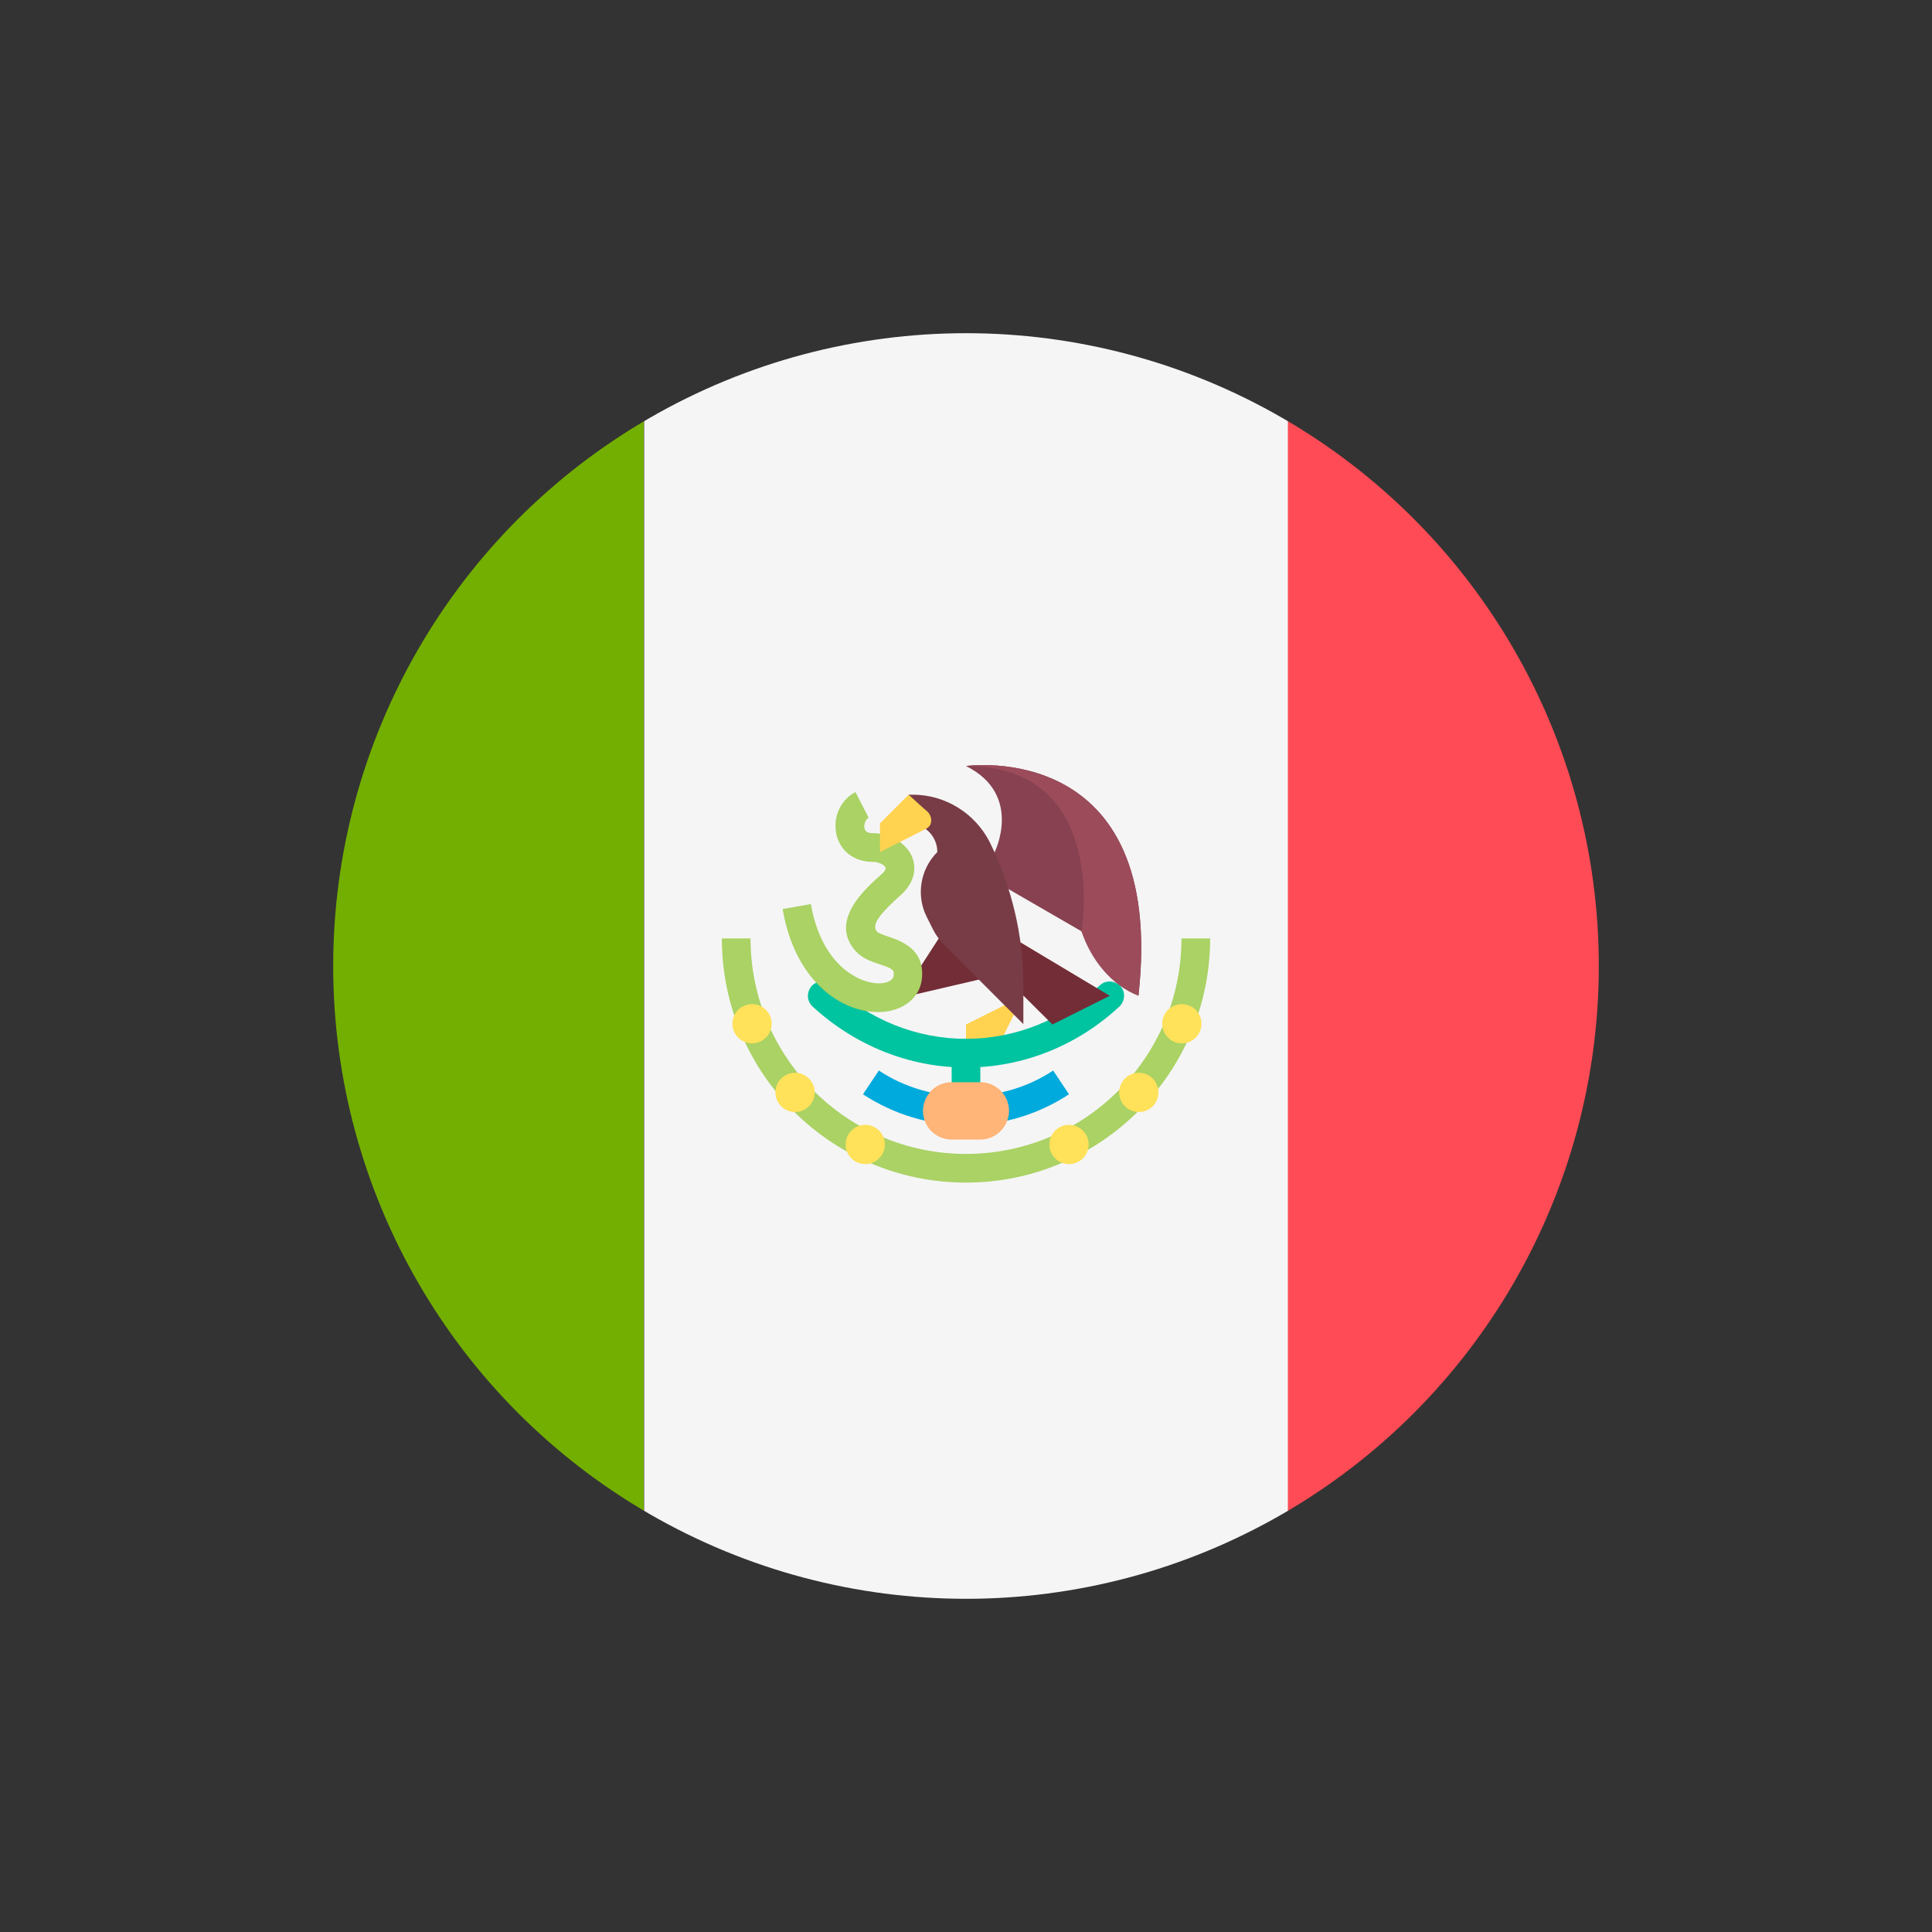 <?xml version="1.0" encoding="utf-8"?>
<!-- Generator: Adobe Illustrator 24.3.0, SVG Export Plug-In . SVG Version: 6.00 Build 0)  -->
<svg version="1.1" id="Layer_1" xmlns="http://www.w3.org/2000/svg" xmlns:xlink="http://www.w3.org/1999/xlink" x="0px" y="0px"
	 viewBox="0 0 512 512" style="enable-background:new 0 0 512 512;" xml:space="preserve">
<rect x="0" y="0" width="512" height="512" fill="#333333" stroke="none"/>
<style type="text/css">
	.st0{clip-path:url(#SVGID_2_);}
	.st1{fill:#73AF00;}
	.st2{fill:#F5F5F5;}
	.st3{fill:#FF4B55;}
	.st4{fill:#FFD250;}
	.st5{fill:#00C3A0;}
	.st6{fill:#00AADC;}
	.st7{fill:#732D37;}
	.st8{fill:#AAD264;}
	.st9{fill:#874150;}
	.st10{fill:#783C46;}
	.st11{fill:#FFE15A;}
	.st12{fill:#FFB478;}
	.st13{fill:#9B4B5A;}
</style>
<g>
	<defs>
		<circle id="SVGID_1_" cx="256" cy="256" r="167.7"/>
	</defs>
	<clipPath id="SVGID_2_">
		<use xlink:href="#SVGID_1_"  style="overflow:visible;"/>
	</clipPath>
	<g class="st0">
		<path class="st1" d="M170.7,423.7H8.8c-4.9,0-8.8-4-8.8-8.8V97.1c0-4.9,4-8.8,8.8-8.8h161.8V423.7z"/>
		<rect x="170.7" y="88.3" class="st2" width="170.7" height="335.5"/>
		<path class="st3" d="M503.2,423.7H341.3V88.3h161.8c4.9,0,8.8,4,8.8,8.8v317.8C512,419.8,508,423.7,503.2,423.7z"/>
		<polygon class="st4" points="271.2,263.9 256,271.5 256,279.1 263.6,279.1 		"/>
		<g>
			<path class="st5" d="M256,298.2c-2.1,0-3.8-1.7-3.8-3.8v-15.2c0-2.1,1.7-3.8,3.8-3.8s3.8,1.7,3.8,3.8v15.2
				C259.8,296.4,258.1,298.2,256,298.2z"/>
			<path class="st5" d="M256,282.9c-15,0-29.4-5.8-40.7-16.2c-1.5-1.4-1.6-3.8-0.2-5.4c1.4-1.5,3.8-1.6,5.4-0.2
				c9.9,9.2,22.5,14.2,35.5,14.2c13,0,25.6-5,35.5-14.2c1.5-1.4,3.9-1.3,5.4,0.2c1.4,1.5,1.3,3.9-0.2,5.4
				C285.4,277.2,271,282.9,256,282.9z"/>
		</g>
		<path class="st6" d="M256,298.2c-9.8,0-19.2-2.9-27.3-8.2l4.2-6.3c13.7,9.1,32.5,9.1,46.2,0l4.2,6.3
			C275.2,295.3,265.8,298.2,256,298.2z"/>
		<polygon class="st7" points="250,246.8 241.6,259.8 240.1,264.1 262,259 		"/>
		<path class="st8" d="M232.7,268.2c-10.1,0-22.1-8.5-25.3-27.3l7.5-1.3c2.7,15.7,12.3,21,18.1,21c1.8,0,3.6-0.7,3.8-1.9
			c0.2-1.5,0.2-1.9-3.8-3.2c-2.2-0.7-4.6-1.6-6.3-3.5c-7-8,2.5-16.4,7-20.4c0.8-0.7,1.1-1.3,1-1.6c-0.2-0.7-1.7-1.6-3.4-1.6
			c-4.8,0-8.5-2.7-9.6-7.1c-1.1-4.6,1-9.3,5-11.4l3.5,6.8c-0.9,0.5-1.3,1.9-1.1,2.8c0.1,0.4,0.3,1.3,2.2,1.3c4.7,0,9.1,2.8,10.5,6.5
			c0.6,1.6,1.5,5.8-3.1,9.9c-5,4.5-8,7.8-6.3,9.7c0.4,0.4,2,1,3,1.3c3.4,1.2,9.8,3.3,8.9,11.3c-0.6,5-5,8.5-11.1,8.7
			C233,268.2,232.9,268.2,232.7,268.2z"/>
		<path class="st9" d="M263.6,225.8c0,0,7.6-15.2-7.6-22.8c0,0,53.3-7.6,45.7,60.9l0,0c-5-4-12.4-11.3-15.1-17.1l-23-13.3V225.8
			L263.6,225.8z"/>
		<path class="st7" d="M256,241.1l38.1,22.8c0,0,0,0-15.2,7.6L256,248.7V241.1z"/>
		<path class="st10" d="M240.8,218.2L240.8,218.2c4.2,0,7.6,3.4,7.6,7.6l0,0c-4.5,4.5-5.7,11.5-2.8,17.2l1.7,3.4
			c0.7,1.4,1.7,2.7,2.8,3.9l21.1,21.1V261c0-13.1-3.1-26-8.9-37.8l0,0c-3.9-7.7-11.8-12.6-20.4-12.6h-1.1L240.8,218.2L240.8,218.2
			L240.8,218.2L240.8,218.2z"/>
		<path class="st4" d="M240.8,210.6l-7.6,7.6v7.6c0,0,9.1-4.6,12.1-6.1c2.1-1,1.7-3.4,0.5-4.6C244.8,214.3,240.8,210.6,240.8,210.6z
			"/>
		<path class="st8" d="M256,313.4c-35.7,0-64.7-29-64.7-64.7h7.6c0,31.5,25.6,57.1,57.1,57.1s57.1-25.6,57.1-57.1h7.6
			C320.7,284.3,291.7,313.4,256,313.4z"/>
		<g>
			<circle class="st11" cx="199.3" cy="271.3" r="5.2"/>
			<circle class="st11" cx="210.7" cy="289.5" r="5.2"/>
			<circle class="st11" cx="229.3" cy="303.3" r="5.2"/>
			<circle class="st11" cx="313.2" cy="271.3" r="5.2"/>
			<circle class="st11" cx="301.8" cy="289.5" r="5.2"/>
			<circle class="st11" cx="283.3" cy="303.3" r="5.2"/>
		</g>
		<path class="st12" d="M259.8,302h-7.6c-4.2,0-7.6-3.4-7.6-7.6l0,0c0-4.2,3.4-7.6,7.6-7.6h7.6c4.2,0,7.6,3.4,7.6,7.6l0,0
			C267.4,298.5,264,302,259.8,302z"/>
		<path class="st13" d="M286.6,246.8c2.5,7.5,7.9,14.3,15.1,17.1l0,0C309.3,195.4,256,203,256,203
			C294.1,203,286.6,246.8,286.6,246.8z"/>
	</g>
</g>
</svg>
